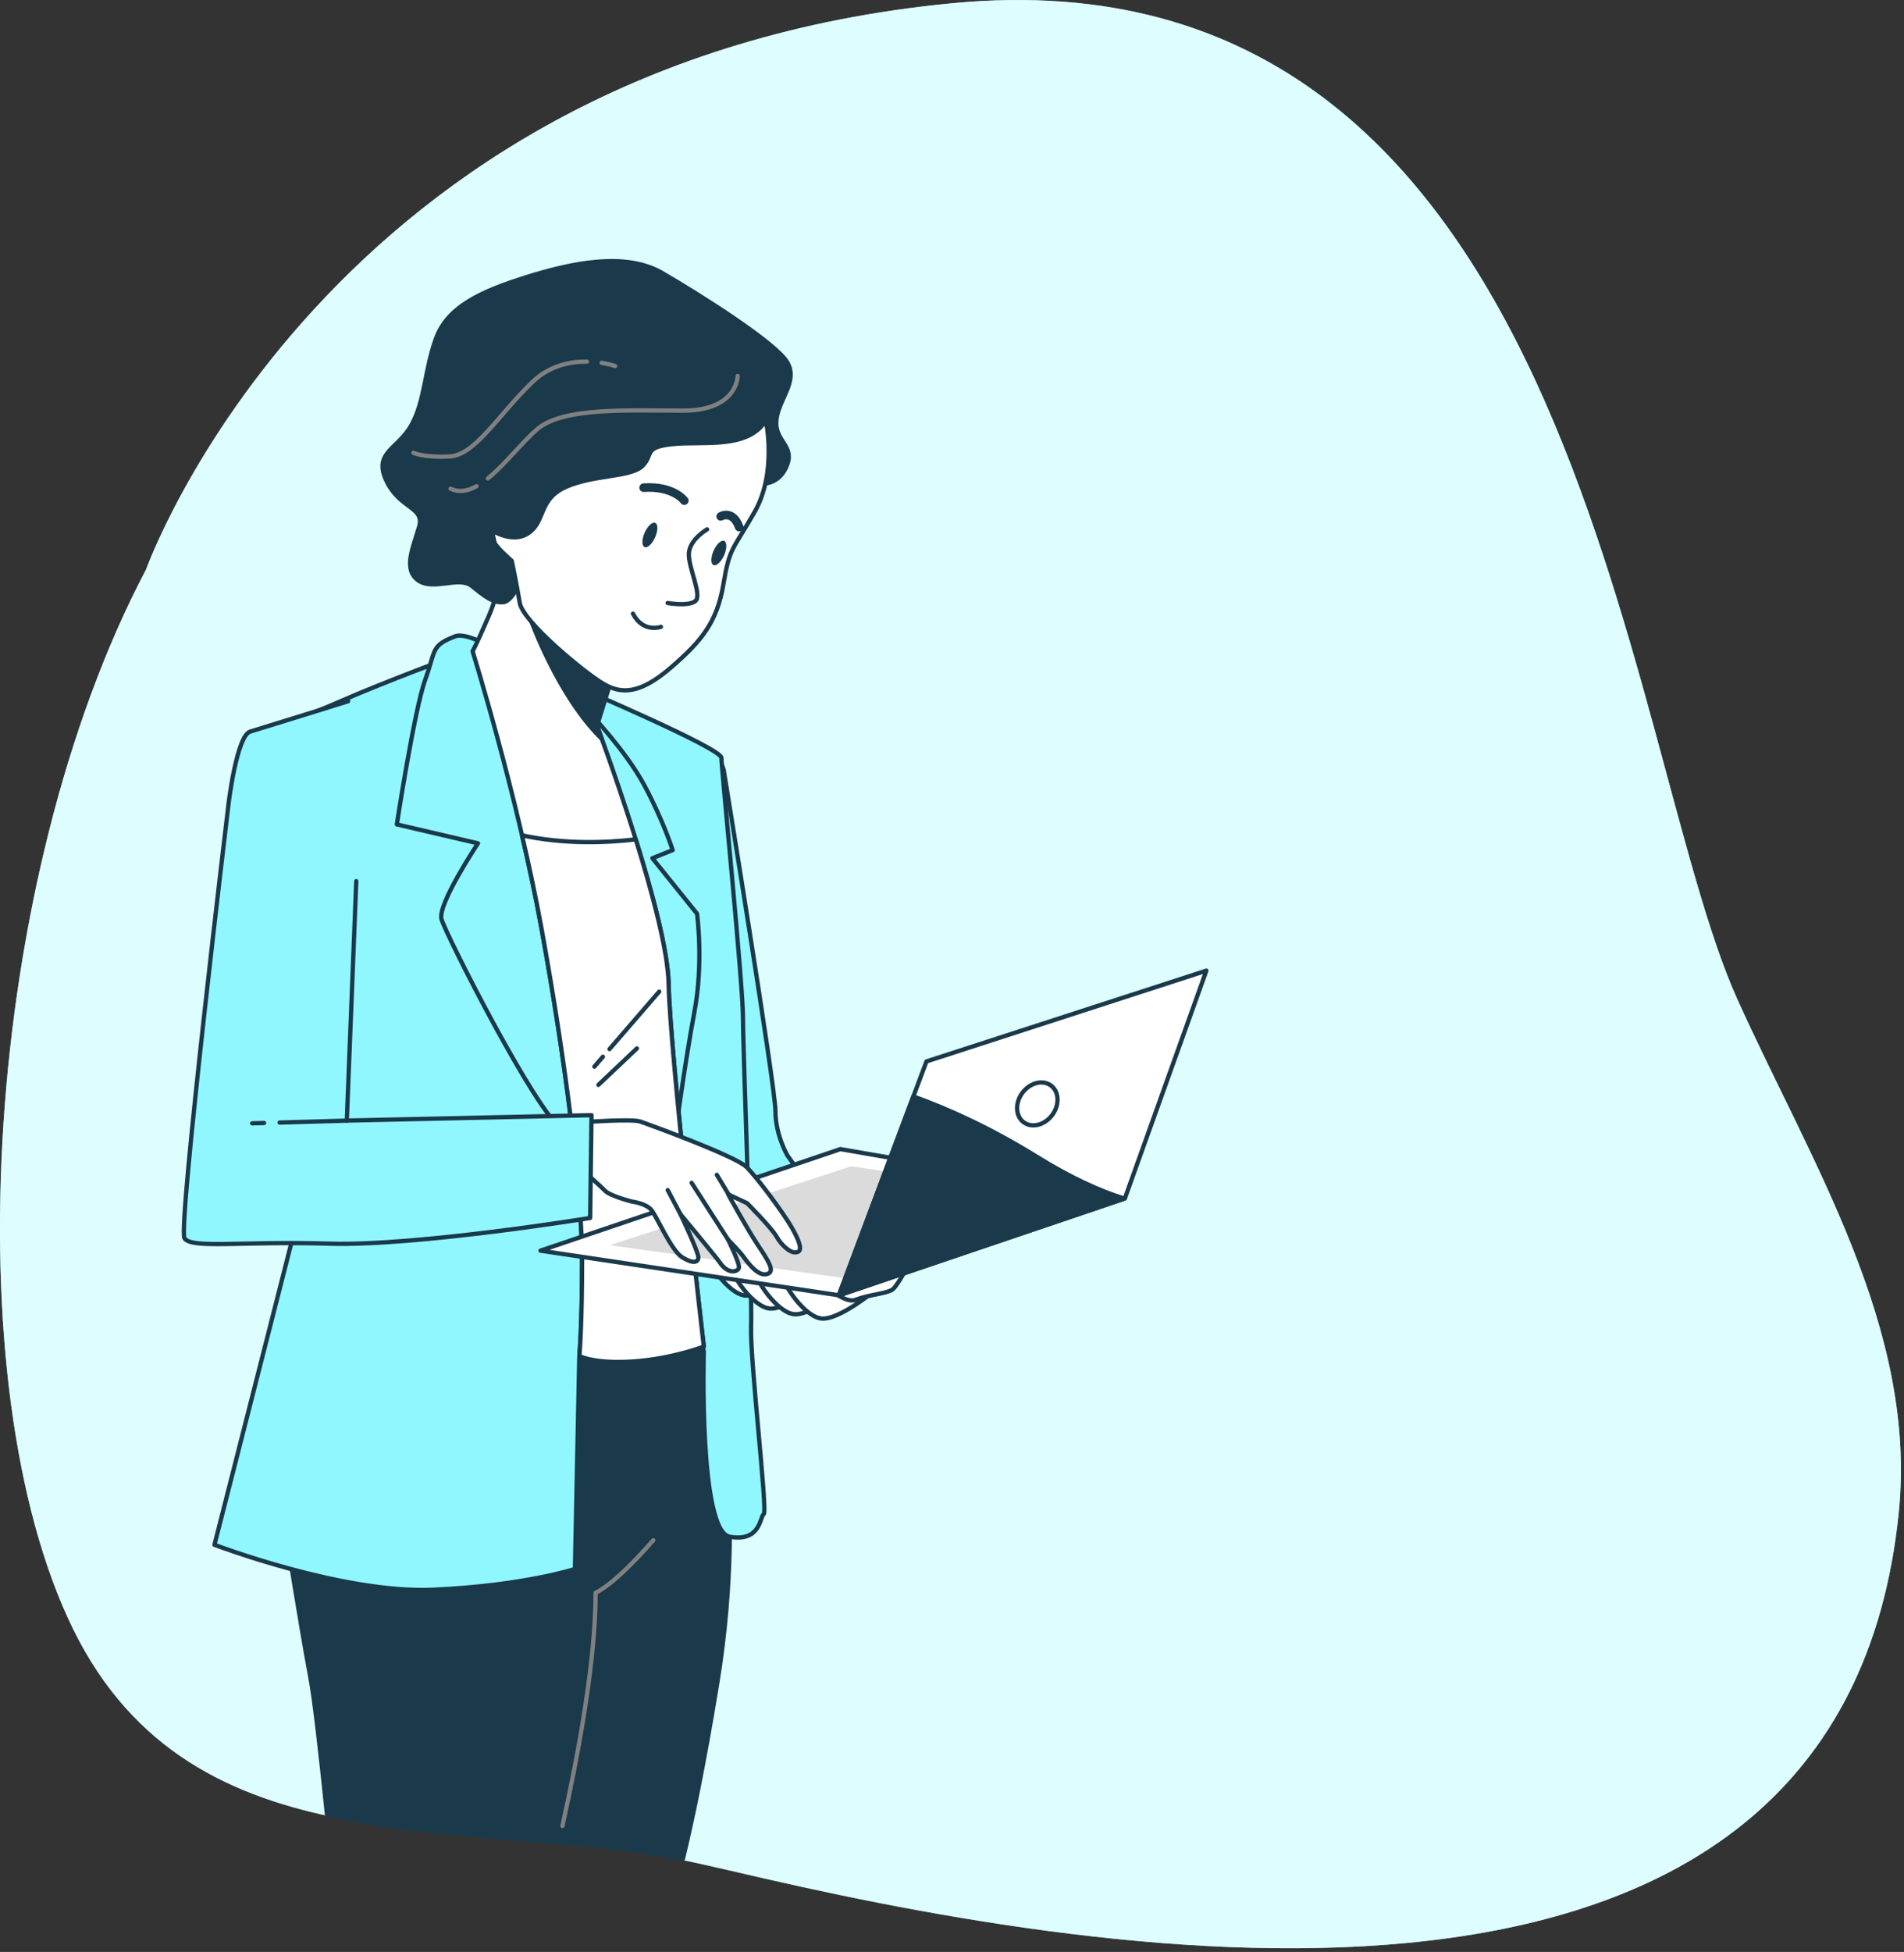 <svg width="444" height="455" viewBox="0 0 444 455" fill="none" xmlns="http://www.w3.org/2000/svg">
<rect x="0" y="0" width="444" height="455" fill="#333333" stroke="none"/>
<g clip-path="url(#clip0_840_36695)">
<path d="M34.06 132.75C34.06 132.75 76.061 14.75 222.061 0.75C368.061 -13.25 378.061 172.74 405.061 232.75C422.061 270.53 447.151 309.54 442.781 352.59C429.541 482.91 266.341 458.06 178.301 437.89C172.221 436.5 166.161 435.06 160.061 433.75C109.061 422.75 45.06 436.75 17.061 379.75C-10.94 322.75 -3.939 204.75 34.06 132.75Z" fill="#90F7FF"/>
<path opacity="0.7" d="M34.06 132.75C34.06 132.75 76.061 14.75 222.061 0.75C368.061 -13.25 378.061 172.74 405.061 232.75C422.061 270.53 447.151 309.54 442.781 352.59C429.541 482.91 266.341 458.06 178.301 437.89C172.221 436.5 166.161 435.06 160.061 433.75C109.061 422.75 45.06 436.75 17.061 379.75C-10.94 322.75 -3.939 204.75 34.06 132.75Z" fill="white"/>
<path d="M168.74 179.359C168.74 179.359 180.83 253.339 180.83 259.009C180.83 264.679 183.67 269.419 183.67 269.419L197.86 289.289L179.89 294.649L170.11 283.299C170.11 283.299 165.59 179.359 165.27 178.419C164.95 177.469 167.48 175.269 168.74 179.369V179.359Z" fill="#90F7FF" stroke="#1A394B" stroke-linecap="round" stroke-linejoin="round"/>
<path d="M76.24 422.87C74.91 409.95 73.39 396.31 72.35 390.82C70.14 379.15 66.36 355.19 66.36 355.19L77.71 314.51L128.79 314.19C128.79 314.19 143.93 315.14 152.12 314.19C160.32 313.24 165.36 313.24 165.36 313.24C165.36 313.24 174.82 346.03 167.25 392.39C164.2 411.06 161.46 424.2 159.27 433.24C132.6 427.93 102.63 428.94 76.22 422.86L76.24 422.87Z" fill="#1A394B" stroke="#1A394B" stroke-linecap="round" stroke-linejoin="round"/>
<path d="M134.63 160.139C134.63 160.139 168.22 174.429 168.22 176.639C168.22 178.849 173.26 229.369 173.26 237.249C173.26 245.129 175.47 301.579 175.15 309.139C174.83 316.709 179.05 352.309 178.1 352.939C177.15 353.569 177.43 359.479 170.18 358.219C162.93 356.959 164.12 315.129 164.12 315.129L158.44 279.179L158.12 255.849C158.12 255.849 158.12 230.939 155.6 217.059C153.08 203.189 145.51 184.269 144.88 183.319C144.25 182.369 134.63 160.129 134.63 160.129V160.139Z" fill="#90F7FF" stroke="#1A394B" stroke-linecap="round" stroke-linejoin="round"/>
<path d="M106.41 152.75C106.41 152.75 89.56 159.02 80.03 163.19C66.46 169.13 56.48 171.82 55.85 175.92C55.22 180.02 68.7 286.76 68.7 286.76L50.01 360.09C50.01 360.09 79.94 371.52 101.06 370.57C122.18 369.62 134.07 365.73 134.07 365.73L135.09 316.1C135.09 316.1 139.03 286.28 131.03 241.61C124.28 203.95 112.07 155.28 112.07 155.28L106.39 152.76L106.41 152.75Z" fill="#90F7FF" stroke="#1A394B" stroke-linecap="round" stroke-linejoin="round"/>
<path d="M137.31 165.99C137.31 165.99 145.82 174.82 150.24 183.02C154.65 191.22 156.86 198.16 156.86 198.16L152.13 200.05L162.54 212.98C162.54 212.98 164.12 224.33 161.91 236C159.7 247.67 157.18 266.59 157.18 266.59C157.18 266.59 137 266.91 131.01 263.12C125.02 259.34 103.89 217.71 102.95 214.24C102.01 210.77 111.46 196.58 111.46 196.58L104.97 195.07L92.54 192.17C92.54 192.17 96.64 165.37 99.16 158.43C101.68 151.49 100.42 150.55 106.1 148.34C111.78 146.13 135.11 165.05 135.11 165.05L137.32 166L137.31 165.99Z" fill="#90F7FF" stroke="#1A394B" stroke-linecap="round" stroke-linejoin="round"/>
<path d="M118.71 124.679C118.71 124.679 117.13 136.349 113.98 143.599C110.83 150.849 110.2 151.799 110.2 151.799C110.2 151.799 120.61 185.219 126.28 216.439C131.96 247.659 135.74 278.239 135.74 293.699C135.74 309.159 135.11 316.089 135.11 316.089C135.11 316.089 138.58 317.979 147.72 317.349C156.86 316.719 164.12 313.879 164.12 313.879C164.12 313.879 156.24 245.769 155.92 229.369C155.6 212.969 139.21 169.139 139.21 169.139L142.05 159.999C142.05 159.999 132.59 148.649 130.38 140.129C128.17 131.609 123.13 124.049 118.71 124.679Z" fill="white" stroke="#1A394B" stroke-linecap="round" stroke-linejoin="round"/>
<path d="M130.421 140.299C132.701 148.799 142.041 159.999 142.041 159.999L139.201 169.139C139.201 169.139 139.621 170.269 140.331 172.229C130.031 162.159 123.701 144.259 123.701 144.259L130.411 140.289L130.421 140.299Z" fill="#1A394B" stroke="#1A394B" stroke-linecap="round" stroke-linejoin="round"/>
<path d="M121.73 194.719C131.68 196.859 141.44 196.459 148.25 195.659C152.11 208.039 155.77 221.699 155.92 229.369C156.24 245.769 164.12 313.879 164.12 313.879C164.12 313.879 156.87 316.719 147.72 317.349C138.58 317.979 135.11 316.089 135.11 316.089C135.11 316.089 135.74 309.149 135.74 293.699C135.74 278.249 131.96 247.659 126.28 216.439C124.96 209.169 123.38 201.779 121.73 194.719Z" fill="white" stroke="#1A394B" stroke-linecap="round" stroke-linejoin="round"/>
<path d="M140.59 246.328L138.6 248.638" stroke="#1A394B" stroke-linecap="round" stroke-linejoin="round"/>
<path d="M153.72 231.148L142.13 244.548" stroke="#1A394B" stroke-linecap="round" stroke-linejoin="round"/>
<path d="M148.52 244.389L139.54 252.889" stroke="#1A394B" stroke-linecap="round" stroke-linejoin="round"/>
<path d="M175.57 112.549C175.57 112.549 180.86 114.139 183.27 109.029C185.68 103.919 180.75 103.099 181.03 98.219C181.31 93.339 186.24 89.039 183.59 84.469C180.94 79.909 163.02 68.629 154.4 63.629C145.78 58.629 133.14 61.339 122.71 64.619C112.29 67.899 104.32 71.449 101.63 79.019C98.94 86.579 99.13 93.299 95.97 99.029C92.82 104.759 86.96 105.389 90.1 112.059C93.24 118.729 99.1 118.099 97.73 122.819C96.35 127.549 93.94 132.659 97.45 135.239C100.96 137.819 107.04 134.209 109.99 136.579C112.94 138.959 115.01 140.619 117.4 140.359C119.8 140.099 121.38 134.809 127.09 127.729C132.79 120.649 139.15 114.569 147.02 112.649C154.9 110.719 162.1 107.519 166.8 108.629C171.5 109.739 175.57 112.529 175.57 112.529V112.549Z" fill="#1A394B" stroke="#1A394B" stroke-linecap="round" stroke-linejoin="round"/>
<path d="M111.13 113.34C109.07 114.47 107.03 114.85 105.06 113.91" stroke="#808080" stroke-linecap="round" stroke-linejoin="round"/>
<path d="M172.02 87.639C172.02 87.639 172.02 95.719 159.32 95.719C146.62 95.719 131.33 94.849 125.27 100.049C121.77 103.049 117.79 108.259 113.77 111.519" stroke="#808080" stroke-linecap="round" stroke-linejoin="round"/>
<path d="M136.88 84.289C133.05 84.239 128.18 85.169 124.11 89.089C116.03 96.879 110.83 106.119 104.77 106.409C98.71 106.699 96.4 105.539 96.4 105.539" stroke="#808080" stroke-linecap="round" stroke-linejoin="round"/>
<path d="M143.45 85.328C143.45 85.328 142.23 84.888 140.3 84.578" stroke="#808080" stroke-linecap="round" stroke-linejoin="round"/>
<path d="M178.58 97.949C178.58 97.949 181.23 110.059 176.02 119.239C170.81 128.419 170.16 127.419 168.69 136.199C167.21 144.979 163.65 149.409 156.5 155.569C149.35 161.729 145.06 161.919 140.75 159.419C136.44 156.919 121.95 145.009 121.2 140.509C120.45 136.009 119.34 130.739 119.34 130.739C119.34 130.739 115.77 127.619 115.39 126.579C115.01 125.539 114.81 123.679 114.81 123.679C114.81 123.679 119.74 126.919 123.48 124.089C127.22 121.259 125.61 116.319 132.04 113.469C138.47 110.619 147.17 111.299 149.84 108.589C152.51 105.879 149.91 104.269 156.84 103.519C163.77 102.769 174.5 104.849 178.6 97.939L178.58 97.949Z" fill="white" stroke="#1A394B" stroke-linecap="round" stroke-linejoin="round"/>
<path d="M164.89 123.4C164.89 123.4 160.83 125.72 160.64 128.98C160.45 132.23 163.86 138.87 162.11 140.14C160.36 141.41 155.69 140.56 155.69 140.56" stroke="#1A394B" stroke-linecap="round" stroke-linejoin="round"/>
<path d="M154.13 146.119C154.13 146.119 149.98 147.639 147.6 143.049" stroke="#1A394B" stroke-linecap="round" stroke-linejoin="round"/>
<path d="M159.58 116.7C159.58 116.7 157.05 113.2 150.09 113.68" stroke="#1A394B" stroke-width="2" stroke-linecap="round" stroke-linejoin="round"/>
<path d="M168.06 120.369C168.06 120.369 170.85 118.719 172.37 122.869" stroke="#1A394B" stroke-width="2" stroke-linecap="round" stroke-linejoin="round"/>
<path d="M150.33 124.16C149.64 125.72 149.63 127.22 150.3 127.52C150.98 127.82 152.08 126.8 152.77 125.25C153.46 123.69 153.47 122.19 152.8 121.89C152.12 121.59 151.02 122.61 150.33 124.16Z" fill="#1A394B"/>
<path d="M166.41 128.359C165.72 129.919 165.71 131.419 166.38 131.719C167.06 132.019 168.16 130.999 168.85 129.449C169.54 127.899 169.55 126.389 168.88 126.089C168.2 125.789 167.1 126.809 166.41 128.359Z" fill="#1A394B"/>
<path d="M185.561 295.969C185.561 295.969 177.721 302.329 173.801 301.999C169.881 301.669 164.531 293.959 164.531 291.289C164.531 288.619 170.231 288.279 170.231 288.279L176.291 290.959L185.561 295.979V295.969Z" fill="white" stroke="#1A394B" stroke-linecap="round" stroke-linejoin="round"/>
<path d="M191.271 298.989C191.271 298.989 183.431 305.349 179.511 305.019C175.591 304.689 170.24 296.979 170.24 294.309C170.24 291.639 175.941 291.299 175.941 291.299L182.001 293.979L191.271 298.999V298.989Z" fill="white" stroke="#1A394B" stroke-linecap="round" stroke-linejoin="round"/>
<path d="M196.97 300.319C196.97 300.319 189.13 306.679 185.21 306.349C181.29 306.019 175.94 298.309 175.94 295.639C175.94 292.969 181.64 292.629 181.64 292.629L187.7 295.309L196.97 300.329V300.319Z" fill="white" stroke="#1A394B" stroke-linecap="round" stroke-linejoin="round"/>
<path d="M203.38 301.329C203.38 301.329 195.54 307.689 191.62 307.359C187.7 307.029 182.35 299.319 182.35 296.649C182.35 293.979 188.05 293.639 188.05 293.639L194.11 296.319L203.38 301.339V301.329Z" fill="white" stroke="#1A394B" stroke-linecap="round" stroke-linejoin="round"/>
<path d="M215.86 286.93C215.86 286.93 209.8 299.65 208.02 300.66C206.24 301.66 203.03 301.66 199.47 303C195.91 304.34 187.35 294.96 187.35 294.96L215.86 286.92V286.93Z" fill="white" stroke="#1A394B" stroke-linecap="round" stroke-linejoin="round"/>
<path d="M195.611 301.929L126.031 291.529L195.961 267.859L262.311 279.339L195.611 301.929Z" fill="white" stroke="#1A394B" stroke-linecap="round" stroke-linejoin="round"/>
<path d="M198.491 271.859L142.21 290.259L196.32 297.839L254.771 280.159L198.491 271.859Z" fill="#DBDBDB"/>
<path d="M262.31 279.34L195.61 301.93L216.05 247.42L281.32 226.26L262.31 279.34Z" fill="white" stroke="#1A394B" stroke-linecap="round" stroke-linejoin="round"/>
<path d="M212.99 255.58C221.45 258.63 231.21 263.09 241.71 269.6C249.78 274.6 256.54 277.64 262.18 279.39L195.6 301.94L212.98 255.59L212.99 255.58Z" fill="#1A394B" stroke="#1A394B" stroke-linecap="round" stroke-linejoin="round"/>
<path d="M238.42 254.731C236.66 257.091 236.79 260.171 238.71 261.601C240.63 263.031 243.61 262.271 245.37 259.911C247.13 257.551 247 254.471 245.08 253.041C243.16 251.611 240.18 252.371 238.42 254.731Z" fill="white" stroke="#1A394B" stroke-linecap="round" stroke-linejoin="round"/>
<path d="M136.68 261.53C136.68 261.53 147.37 260.79 149.26 261.42C151.15 262.05 171.56 269.51 174.08 272.03C176.6 274.55 182.7 282.73 184.69 286.24C187.91 291.92 186.2 291.92 185.26 291.92C184.32 291.92 182.4 290.53 181.14 288.33C179.88 286.12 174.2 280.45 174.2 280.45L169.81 278.41C169.81 278.41 174.19 286.41 176.71 290.19C179.23 293.97 180.6 296.15 179.19 296.85C176.92 297.99 174.26 294.13 173.32 292.87C172.38 291.61 169.78 288.96 169.78 288.96C169.78 288.96 172.62 294.64 172.3 295.58C171.98 296.53 169.71 297.04 167.89 294.32C167.1 293.15 158.71 283.07 158.71 283.07C158.71 283.07 162.85 291.8 162.85 293.06C162.85 294.32 161.59 294.64 159.07 293.06C156.55 291.48 153.18 283.65 151.92 282.07C150.66 280.49 147.42 280.1 147.42 280.1C147.42 280.1 142.37 278.84 141.11 277.58C139.85 276.32 137.33 274.11 137.33 274.11L130.51 276.95L131.01 263.1L136.69 261.52L136.68 261.53Z" fill="white" stroke="#1A394B" stroke-linecap="round" stroke-linejoin="round"/>
<path d="M158.71 283.08L155.71 277.42" stroke="#1A394B" stroke-miterlimit="10" stroke-linecap="round"/>
<path d="M169.791 288.971L161.281 275.721" stroke="#1A394B" stroke-linecap="round" stroke-linejoin="round"/>
<path d="M170 278.58L167.16 273.85" stroke="#1A394B" stroke-linecap="round" stroke-linejoin="round"/>
<path d="M83.08 205.399L80.87 261.209L137.94 259.949L137.62 283.909C137.62 283.909 96.94 290.529 76.76 289.899C56.58 289.269 44.6 291.159 43.02 288.639C41.44 286.119 53.31 187.239 53.31 187.239C53.31 187.239 55.2 171.469 58.36 170.529C61.51 169.579 81.18 163.459 81.18 163.459" fill="#90F7FF"/>
<path d="M83.08 205.399L80.87 261.209L137.94 259.949L137.62 283.909C137.62 283.909 96.94 290.529 76.76 289.899C56.58 289.269 44.6 291.159 43.02 288.639C41.44 286.119 53.31 187.239 53.31 187.239C53.31 187.239 55.2 171.469 58.36 170.529C61.51 169.579 81.18 163.459 81.18 163.459" stroke="#1A394B" stroke-linecap="round" stroke-linejoin="round"/>
<path d="M61.57 261.77L58.8 261.85" stroke="#1A394B" stroke-linecap="round" stroke-linejoin="round"/>
<path d="M80.871 261.219L65.211 261.669" stroke="#1A394B" stroke-linecap="round" stroke-linejoin="round"/>
<path d="M131.15 425.63C134.9 408.8 138.89 387.15 138.89 371.27C138.89 371.27 143.04 369.71 152.35 359.02" stroke="#808080" stroke-linecap="round" stroke-linejoin="round"/>
</g>
<defs>
<clipPath id="clip0_840_36695">
<rect width="443.28" height="454.14" fill="white" transform="matrix(-1 0 0 1 443.28 0)"/>
</clipPath>
</defs>
</svg>

